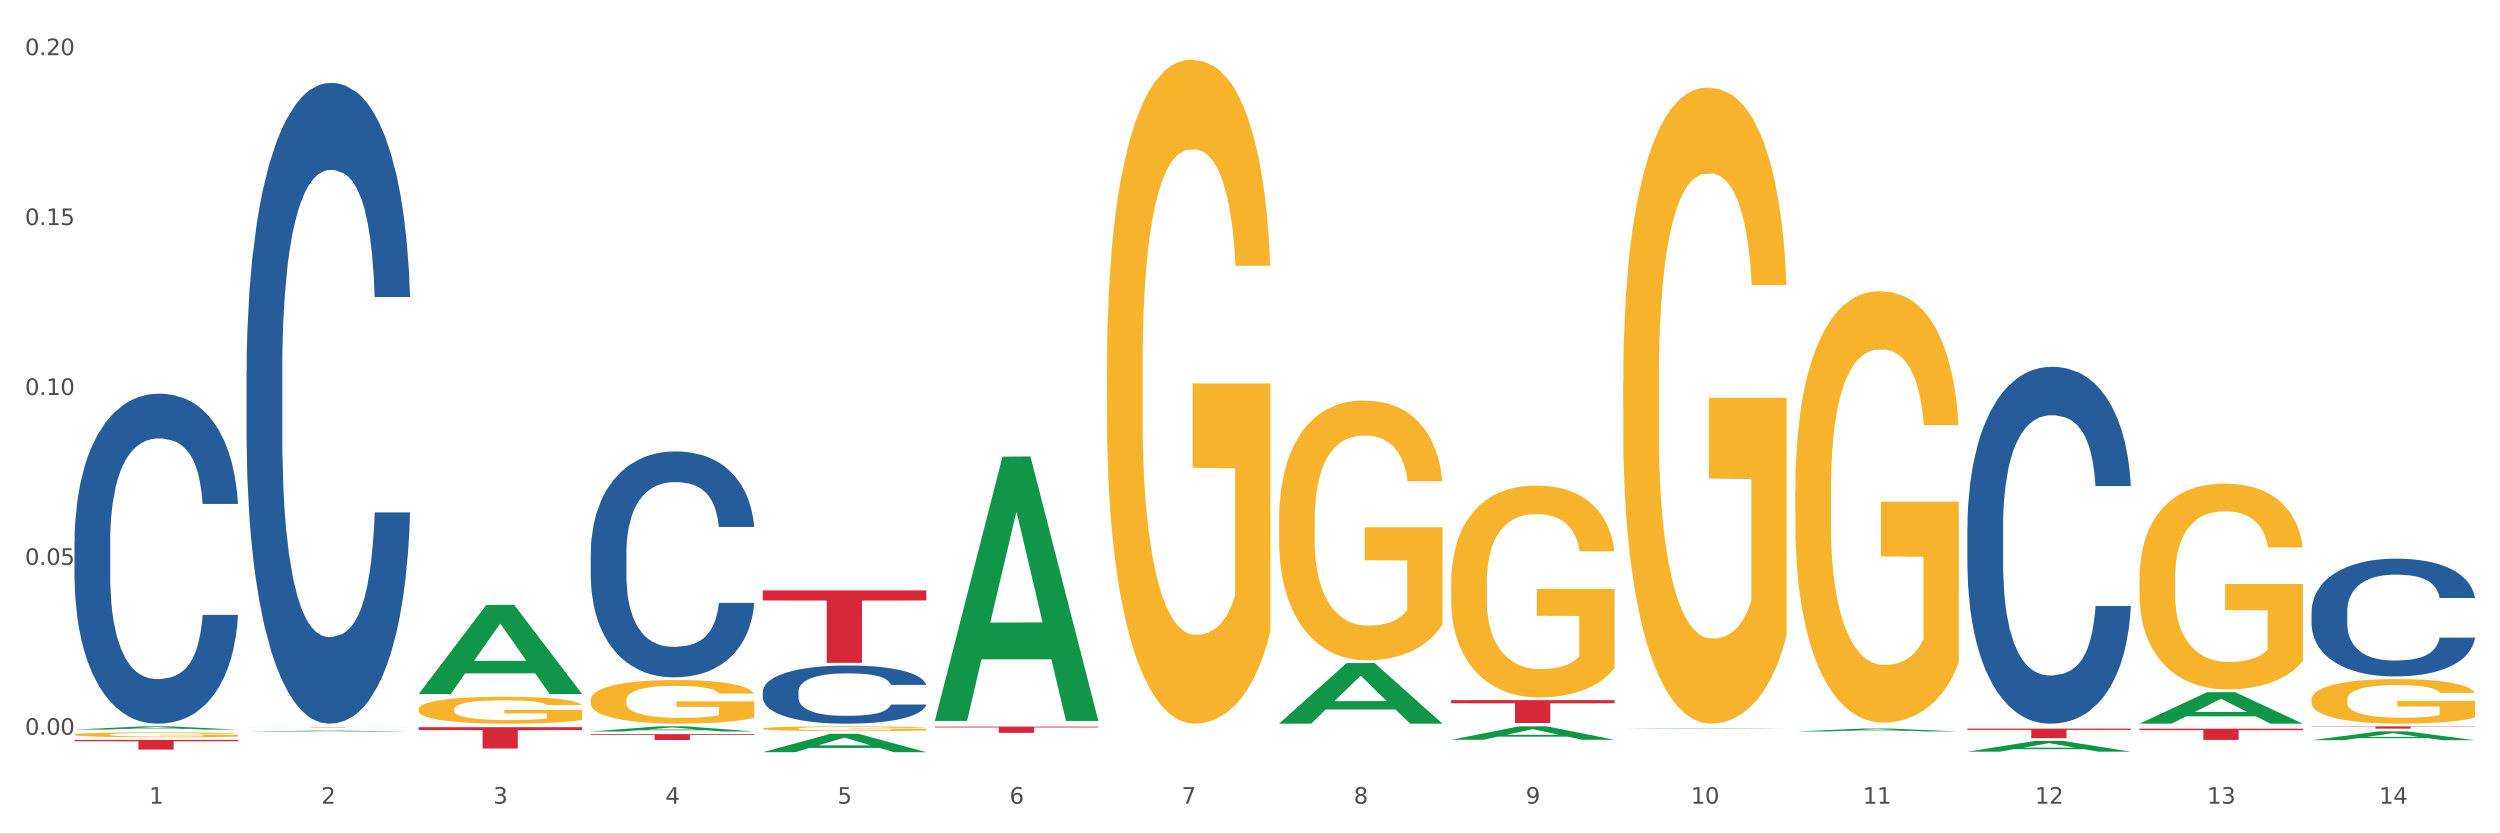 <?xml version="1.0" encoding="utf-8" standalone="no"?>
<!DOCTYPE svg PUBLIC "-//W3C//DTD SVG 1.1//EN"
  "http://www.w3.org/Graphics/SVG/1.1/DTD/svg11.dtd">
<svg xmlns:xlink="http://www.w3.org/1999/xlink" width="1080pt" height="360pt" viewBox="0 0 1080 360" xmlns="http://www.w3.org/2000/svg" version="1.1">
 <rect x="0" y="0" width="1080" height="360" fill="#333333" stroke="none"/>
 <defs>
  <style type="text/css">*{stroke-linejoin: round; stroke-linecap: butt}</style>
 </defs>
 <g id="figure_1">
  <g id="patch_1">
   <path d="M 0 360 
L 1080 360 
L 1080 0 
L 0 0 
z
" style="fill: #ffffff; stroke: #ffffff; stroke-linejoin: miter"/>
  </g>
  <g id="axes_1">
   <g id="matplotlib.axis_1">
    <g id="xtick_1">
     <g id="text_1">
      <!-- 1 -->
      <g style="fill: #4d4d4d" transform="translate(64.432 347.204) scale(0.096 -0.096)">
       <defs>
        <path id="DejaVuSans-31" d="M 794 531 
L 1825 531 
L 1825 4091 
L 703 3866 
L 703 4441 
L 1819 4666 
L 2450 4666 
L 2450 531 
L 3481 531 
L 3481 0 
L 794 0 
L 794 531 
z
" transform="scale(0.016)"/>
       </defs>
       <use xlink:href="#DejaVuSans-31"/>
      </g>
     </g>
    </g>
    <g id="xtick_2">
     <g id="text_2">
      <!-- 2 -->
      <g style="fill: #4d4d4d" transform="translate(138.771 347.204) scale(0.096 -0.096)">
       <defs>
        <path id="DejaVuSans-32" d="M 1228 531 
L 3431 531 
L 3431 0 
L 469 0 
L 469 531 
Q 828 903 1448 1529 
Q 2069 2156 2228 2338 
Q 2531 2678 2651 2914 
Q 2772 3150 2772 3378 
Q 2772 3750 2511 3984 
Q 2250 4219 1831 4219 
Q 1534 4219 1204 4116 
Q 875 4013 500 3803 
L 500 4441 
Q 881 4594 1212 4672 
Q 1544 4750 1819 4750 
Q 2544 4750 2975 4387 
Q 3406 4025 3406 3419 
Q 3406 3131 3298 2873 
Q 3191 2616 2906 2266 
Q 2828 2175 2409 1742 
Q 1991 1309 1228 531 
z
" transform="scale(0.016)"/>
       </defs>
       <use xlink:href="#DejaVuSans-32"/>
      </g>
     </g>
    </g>
    <g id="xtick_3">
     <g id="text_3">
      <!-- 3 -->
      <g style="fill: #4d4d4d" transform="translate(213.109 347.204) scale(0.096 -0.096)">
       <defs>
        <path id="DejaVuSans-33" d="M 2597 2516 
Q 3050 2419 3304 2112 
Q 3559 1806 3559 1356 
Q 3559 666 3084 287 
Q 2609 -91 1734 -91 
Q 1441 -91 1130 -33 
Q 819 25 488 141 
L 488 750 
Q 750 597 1062 519 
Q 1375 441 1716 441 
Q 2309 441 2620 675 
Q 2931 909 2931 1356 
Q 2931 1769 2642 2001 
Q 2353 2234 1838 2234 
L 1294 2234 
L 1294 2753 
L 1863 2753 
Q 2328 2753 2575 2939 
Q 2822 3125 2822 3475 
Q 2822 3834 2567 4026 
Q 2313 4219 1838 4219 
Q 1578 4219 1281 4162 
Q 984 4106 628 3988 
L 628 4550 
Q 988 4650 1302 4700 
Q 1616 4750 1894 4750 
Q 2613 4750 3031 4423 
Q 3450 4097 3450 3541 
Q 3450 3153 3228 2886 
Q 3006 2619 2597 2516 
z
" transform="scale(0.016)"/>
       </defs>
       <use xlink:href="#DejaVuSans-33"/>
      </g>
     </g>
    </g>
    <g id="xtick_4">
     <g id="text_4">
      <!-- 4 -->
      <g style="fill: #4d4d4d" transform="translate(287.448 347.204) scale(0.096 -0.096)">
       <defs>
        <path id="DejaVuSans-34" d="M 2419 4116 
L 825 1625 
L 2419 1625 
L 2419 4116 
z
M 2253 4666 
L 3047 4666 
L 3047 1625 
L 3713 1625 
L 3713 1100 
L 3047 1100 
L 3047 0 
L 2419 0 
L 2419 1100 
L 313 1100 
L 313 1709 
L 2253 4666 
z
" transform="scale(0.016)"/>
       </defs>
       <use xlink:href="#DejaVuSans-34"/>
      </g>
     </g>
    </g>
    <g id="xtick_5">
     <g id="text_5">
      <!-- 5 -->
      <g style="fill: #4d4d4d" transform="translate(361.787 347.204) scale(0.096 -0.096)">
       <defs>
        <path id="DejaVuSans-35" d="M 691 4666 
L 3169 4666 
L 3169 4134 
L 1269 4134 
L 1269 2991 
Q 1406 3038 1543 3061 
Q 1681 3084 1819 3084 
Q 2600 3084 3056 2656 
Q 3513 2228 3513 1497 
Q 3513 744 3044 326 
Q 2575 -91 1722 -91 
Q 1428 -91 1123 -41 
Q 819 9 494 109 
L 494 744 
Q 775 591 1075 516 
Q 1375 441 1709 441 
Q 2250 441 2565 725 
Q 2881 1009 2881 1497 
Q 2881 1984 2565 2268 
Q 2250 2553 1709 2553 
Q 1456 2553 1204 2497 
Q 953 2441 691 2322 
L 691 4666 
z
" transform="scale(0.016)"/>
       </defs>
       <use xlink:href="#DejaVuSans-35"/>
      </g>
     </g>
    </g>
    <g id="xtick_6">
     <g id="text_6">
      <!-- 6 -->
      <g style="fill: #4d4d4d" transform="translate(436.125 347.204) scale(0.096 -0.096)">
       <defs>
        <path id="DejaVuSans-36" d="M 2113 2584 
Q 1688 2584 1439 2293 
Q 1191 2003 1191 1497 
Q 1191 994 1439 701 
Q 1688 409 2113 409 
Q 2538 409 2786 701 
Q 3034 994 3034 1497 
Q 3034 2003 2786 2293 
Q 2538 2584 2113 2584 
z
M 3366 4563 
L 3366 3988 
Q 3128 4100 2886 4159 
Q 2644 4219 2406 4219 
Q 1781 4219 1451 3797 
Q 1122 3375 1075 2522 
Q 1259 2794 1537 2939 
Q 1816 3084 2150 3084 
Q 2853 3084 3261 2657 
Q 3669 2231 3669 1497 
Q 3669 778 3244 343 
Q 2819 -91 2113 -91 
Q 1303 -91 875 529 
Q 447 1150 447 2328 
Q 447 3434 972 4092 
Q 1497 4750 2381 4750 
Q 2619 4750 2861 4703 
Q 3103 4656 3366 4563 
z
" transform="scale(0.016)"/>
       </defs>
       <use xlink:href="#DejaVuSans-36"/>
      </g>
     </g>
    </g>
    <g id="xtick_7">
     <g id="text_7">
      <!-- 7 -->
      <g style="fill: #4d4d4d" transform="translate(510.464 347.204) scale(0.096 -0.096)">
       <defs>
        <path id="DejaVuSans-37" d="M 525 4666 
L 3525 4666 
L 3525 4397 
L 1831 0 
L 1172 0 
L 2766 4134 
L 525 4134 
L 525 4666 
z
" transform="scale(0.016)"/>
       </defs>
       <use xlink:href="#DejaVuSans-37"/>
      </g>
     </g>
    </g>
    <g id="xtick_8">
     <g id="text_8">
      <!-- 8 -->
      <g style="fill: #4d4d4d" transform="translate(584.803 347.204) scale(0.096 -0.096)">
       <defs>
        <path id="DejaVuSans-38" d="M 2034 2216 
Q 1584 2216 1326 1975 
Q 1069 1734 1069 1313 
Q 1069 891 1326 650 
Q 1584 409 2034 409 
Q 2484 409 2743 651 
Q 3003 894 3003 1313 
Q 3003 1734 2745 1975 
Q 2488 2216 2034 2216 
z
M 1403 2484 
Q 997 2584 770 2862 
Q 544 3141 544 3541 
Q 544 4100 942 4425 
Q 1341 4750 2034 4750 
Q 2731 4750 3128 4425 
Q 3525 4100 3525 3541 
Q 3525 3141 3298 2862 
Q 3072 2584 2669 2484 
Q 3125 2378 3379 2068 
Q 3634 1759 3634 1313 
Q 3634 634 3220 271 
Q 2806 -91 2034 -91 
Q 1263 -91 848 271 
Q 434 634 434 1313 
Q 434 1759 690 2068 
Q 947 2378 1403 2484 
z
M 1172 3481 
Q 1172 3119 1398 2916 
Q 1625 2713 2034 2713 
Q 2441 2713 2670 2916 
Q 2900 3119 2900 3481 
Q 2900 3844 2670 4047 
Q 2441 4250 2034 4250 
Q 1625 4250 1398 4047 
Q 1172 3844 1172 3481 
z
" transform="scale(0.016)"/>
       </defs>
       <use xlink:href="#DejaVuSans-38"/>
      </g>
     </g>
    </g>
    <g id="xtick_9">
     <g id="text_9">
      <!-- 9 -->
      <g style="fill: #4d4d4d" transform="translate(659.142 347.204) scale(0.096 -0.096)">
       <defs>
        <path id="DejaVuSans-39" d="M 703 97 
L 703 672 
Q 941 559 1184 500 
Q 1428 441 1663 441 
Q 2288 441 2617 861 
Q 2947 1281 2994 2138 
Q 2813 1869 2534 1725 
Q 2256 1581 1919 1581 
Q 1219 1581 811 2004 
Q 403 2428 403 3163 
Q 403 3881 828 4315 
Q 1253 4750 1959 4750 
Q 2769 4750 3195 4129 
Q 3622 3509 3622 2328 
Q 3622 1225 3098 567 
Q 2575 -91 1691 -91 
Q 1453 -91 1209 -44 
Q 966 3 703 97 
z
M 1959 2075 
Q 2384 2075 2632 2365 
Q 2881 2656 2881 3163 
Q 2881 3666 2632 3958 
Q 2384 4250 1959 4250 
Q 1534 4250 1286 3958 
Q 1038 3666 1038 3163 
Q 1038 2656 1286 2365 
Q 1534 2075 1959 2075 
z
" transform="scale(0.016)"/>
       </defs>
       <use xlink:href="#DejaVuSans-39"/>
      </g>
     </g>
    </g>
    <g id="xtick_10">
     <g id="text_10">
      <!-- 10 -->
      <g style="fill: #4d4d4d" transform="translate(730.426 347.204) scale(0.096 -0.096)">
       <defs>
        <path id="DejaVuSans-30" d="M 2034 4250 
Q 1547 4250 1301 3770 
Q 1056 3291 1056 2328 
Q 1056 1369 1301 889 
Q 1547 409 2034 409 
Q 2525 409 2770 889 
Q 3016 1369 3016 2328 
Q 3016 3291 2770 3770 
Q 2525 4250 2034 4250 
z
M 2034 4750 
Q 2819 4750 3233 4129 
Q 3647 3509 3647 2328 
Q 3647 1150 3233 529 
Q 2819 -91 2034 -91 
Q 1250 -91 836 529 
Q 422 1150 422 2328 
Q 422 3509 836 4129 
Q 1250 4750 2034 4750 
z
" transform="scale(0.016)"/>
       </defs>
       <use xlink:href="#DejaVuSans-31"/>
       <use xlink:href="#DejaVuSans-30" transform="translate(63.623 0)"/>
      </g>
     </g>
    </g>
    <g id="xtick_11">
     <g id="text_11">
      <!-- 11 -->
      <g style="fill: #4d4d4d" transform="translate(804.765 347.204) scale(0.096 -0.096)">
       <use xlink:href="#DejaVuSans-31"/>
       <use xlink:href="#DejaVuSans-31" transform="translate(63.623 0)"/>
      </g>
     </g>
    </g>
    <g id="xtick_12">
     <g id="text_12">
      <!-- 12 -->
      <g style="fill: #4d4d4d" transform="translate(879.104 347.204) scale(0.096 -0.096)">
       <use xlink:href="#DejaVuSans-31"/>
       <use xlink:href="#DejaVuSans-32" transform="translate(63.623 0)"/>
      </g>
     </g>
    </g>
    <g id="xtick_13">
     <g id="text_13">
      <!-- 13 -->
      <g style="fill: #4d4d4d" transform="translate(953.442 347.204) scale(0.096 -0.096)">
       <use xlink:href="#DejaVuSans-31"/>
       <use xlink:href="#DejaVuSans-33" transform="translate(63.623 0)"/>
      </g>
     </g>
    </g>
    <g id="xtick_14">
     <g id="text_14">
      <!-- 14 -->
      <g style="fill: #4d4d4d" transform="translate(1027.781 347.204) scale(0.096 -0.096)">
       <use xlink:href="#DejaVuSans-31"/>
       <use xlink:href="#DejaVuSans-34" transform="translate(63.623 0)"/>
      </g>
     </g>
    </g>
    <g id="xtick_15"/>
    <g id="xtick_16"/>
    <g id="xtick_17"/>
    <g id="xtick_18"/>
    <g id="xtick_19"/>
    <g id="xtick_20"/>
    <g id="xtick_21"/>
    <g id="xtick_22"/>
    <g id="xtick_23"/>
    <g id="xtick_24"/>
    <g id="xtick_25"/>
    <g id="xtick_26"/>
    <g id="xtick_27"/>
   </g>
   <g id="matplotlib.axis_2">
    <g id="ytick_1">
     <g id="text_15">
      <!-- 0.00 -->
      <g style="fill: #4d4d4d" transform="translate(10.8 317.432) scale(0.096 -0.096)">
       <defs>
        <path id="DejaVuSans-2e" d="M 684 794 
L 1344 794 
L 1344 0 
L 684 0 
L 684 794 
z
" transform="scale(0.016)"/>
       </defs>
       <use xlink:href="#DejaVuSans-30"/>
       <use xlink:href="#DejaVuSans-2e" transform="translate(63.623 0)"/>
       <use xlink:href="#DejaVuSans-30" transform="translate(95.41 0)"/>
       <use xlink:href="#DejaVuSans-30" transform="translate(159.033 0)"/>
      </g>
     </g>
    </g>
    <g id="ytick_2">
     <g id="text_16">
      <!-- 0.05 -->
      <g style="fill: #4d4d4d" transform="translate(10.8 244.032) scale(0.096 -0.096)">
       <use xlink:href="#DejaVuSans-30"/>
       <use xlink:href="#DejaVuSans-2e" transform="translate(63.623 0)"/>
       <use xlink:href="#DejaVuSans-30" transform="translate(95.41 0)"/>
       <use xlink:href="#DejaVuSans-35" transform="translate(159.033 0)"/>
      </g>
     </g>
    </g>
    <g id="ytick_3">
     <g id="text_17">
      <!-- 0.10 -->
      <g style="fill: #4d4d4d" transform="translate(10.8 170.632) scale(0.096 -0.096)">
       <use xlink:href="#DejaVuSans-30"/>
       <use xlink:href="#DejaVuSans-2e" transform="translate(63.623 0)"/>
       <use xlink:href="#DejaVuSans-31" transform="translate(95.41 0)"/>
       <use xlink:href="#DejaVuSans-30" transform="translate(159.033 0)"/>
      </g>
     </g>
    </g>
    <g id="ytick_4">
     <g id="text_18">
      <!-- 0.15 -->
      <g style="fill: #4d4d4d" transform="translate(10.8 97.232) scale(0.096 -0.096)">
       <use xlink:href="#DejaVuSans-30"/>
       <use xlink:href="#DejaVuSans-2e" transform="translate(63.623 0)"/>
       <use xlink:href="#DejaVuSans-31" transform="translate(95.41 0)"/>
       <use xlink:href="#DejaVuSans-35" transform="translate(159.033 0)"/>
      </g>
     </g>
    </g>
    <g id="ytick_5">
     <g id="text_19">
      <!-- 0.20 -->
      <g style="fill: #4d4d4d" transform="translate(10.8 23.832) scale(0.096 -0.096)">
       <use xlink:href="#DejaVuSans-30"/>
       <use xlink:href="#DejaVuSans-2e" transform="translate(63.623 0)"/>
       <use xlink:href="#DejaVuSans-32" transform="translate(95.41 0)"/>
       <use xlink:href="#DejaVuSans-30" transform="translate(159.033 0)"/>
      </g>
     </g>
    </g>
    <g id="ytick_6"/>
    <g id="ytick_7"/>
    <g id="ytick_8"/>
    <g id="ytick_9"/>
   </g>
   <g id="PolyCollection_1">
    <path d="M 32.175 315.19 
L 32.248 315.189 
L 61.37 313.786 
L 73.456 313.785 
L 102.797 315.193 
L 88.818 315.193 
L 82.484 314.865 
L 52.415 314.865 
L 52.197 314.87 
L 46.081 315.193 
L 32.175 315.193 
L 32.175 315.19 
L 56.201 314.669 
L 78.698 314.668 
L 67.559 314.085 
L 67.413 314.083 
L 67.267 314.086 
L 56.128 314.668 
L 56.201 314.669 
L 32.175 315.19 
z
" clip-path="url(#p75323e2ab9)" style="fill: #109648"/>
    <path d="M 924.24 314.772 
L 994.861 314.772 
L 994.861 315.45 
L 967.081 315.455 
L 967.081 319.653 
L 951.852 319.653 
L 951.852 315.455 
L 924.24 315.45 
L 924.24 314.776 
L 924.24 314.772 
z
" clip-path="url(#p75323e2ab9)" style="fill: #d62839"/>
    <path d="M 849.901 314.753 
L 920.523 314.753 
L 920.523 315.331 
L 892.742 315.335 
L 892.742 318.91 
L 877.514 318.91 
L 877.514 315.335 
L 849.901 315.331 
L 849.901 314.757 
L 849.901 314.753 
z
" clip-path="url(#p75323e2ab9)" style="fill: #d62839"/>
    <path d="M 626.885 302.449 
L 697.506 302.449 
L 697.506 303.822 
L 669.726 303.832 
L 669.726 312.334 
L 654.497 312.334 
L 654.497 303.832 
L 626.885 303.822 
L 626.885 302.458 
L 626.885 302.449 
z
" clip-path="url(#p75323e2ab9)" style="fill: #d62839"/>
    <path d="M 403.869 313.899 
L 474.49 313.899 
L 474.49 314.272 
L 446.71 314.274 
L 446.71 316.585 
L 431.481 316.585 
L 431.481 314.274 
L 403.869 314.272 
L 403.869 313.901 
L 403.869 313.899 
z
" clip-path="url(#p75323e2ab9)" style="fill: #d62839"/>
    <path d="M 329.53 255.058 
L 400.152 255.058 
L 400.152 259.406 
L 372.371 259.435 
L 372.371 286.349 
L 357.143 286.349 
L 357.143 259.435 
L 329.53 259.406 
L 329.53 255.087 
L 329.53 255.058 
z
" clip-path="url(#p75323e2ab9)" style="fill: #d62839"/>
    <path d="M 255.191 317.142 
L 325.813 317.142 
L 325.813 317.496 
L 298.033 317.499 
L 298.033 319.691 
L 282.804 319.691 
L 282.804 317.499 
L 255.191 317.496 
L 255.191 317.144 
L 255.191 317.142 
z
" clip-path="url(#p75323e2ab9)" style="fill: #d62839"/>
    <path d="M 180.852 314.144 
L 251.474 314.144 
L 251.474 315.426 
L 223.694 315.434 
L 223.694 323.371 
L 208.465 323.371 
L 208.465 315.434 
L 180.852 315.426 
L 180.852 314.152 
L 180.852 314.144 
z
" clip-path="url(#p75323e2ab9)" style="fill: #d62839"/>
    <path d="M 106.514 314.355 
L 177.135 314.355 
L 177.135 314.371 
L 149.355 314.371 
L 149.355 314.472 
L 134.126 314.472 
L 134.126 314.371 
L 106.514 314.371 
L 106.514 314.355 
L 106.514 314.355 
z
" clip-path="url(#p75323e2ab9)" style="fill: #d62839"/>
    <path d="M 32.175 319.658 
L 102.797 319.658 
L 102.797 320.239 
L 75.017 320.243 
L 75.017 323.837 
L 59.788 323.837 
L 59.788 320.243 
L 32.175 320.239 
L 32.175 319.662 
L 32.175 319.658 
z
" clip-path="url(#p75323e2ab9)" style="fill: #d62839"/>
    <path d="M 32.175 234.117 
L 32.258 233.987 
L 32.258 230.341 
L 32.509 225.393 
L 33.427 216.278 
L 34.596 209.377 
L 36.599 201.304 
L 37.684 197.919 
L 39.104 194.143 
L 42.025 188.023 
L 45.364 182.815 
L 47.702 179.95 
L 49.455 178.127 
L 53.378 174.872 
L 55.632 173.44 
L 57.969 172.268 
L 59.973 171.486 
L 63.312 170.575 
L 65.983 170.184 
L 69.072 170.054 
L 71.66 170.184 
L 75.082 170.705 
L 80.091 172.268 
L 82.011 173.179 
L 84.599 174.742 
L 87.27 176.825 
L 89.44 178.908 
L 91.945 181.903 
L 94.533 185.809 
L 97.037 190.757 
L 98.79 195.315 
L 100.209 200.132 
L 101.461 205.992 
L 102.379 212.372 
L 102.797 217.711 
L 87.52 217.711 
L 87.103 212.893 
L 86.268 207.685 
L 85.434 204.169 
L 84.515 201.304 
L 83.096 198.049 
L 81.844 195.966 
L 79.757 193.492 
L 77.837 191.929 
L 76.251 191.018 
L 74.331 190.237 
L 70.241 189.455 
L 67.319 189.455 
L 65.482 189.716 
L 63.229 190.367 
L 61.309 191.278 
L 59.055 192.841 
L 57.302 194.533 
L 55.549 196.747 
L 54.547 198.31 
L 53.044 201.174 
L 52.043 203.518 
L 50.707 207.554 
L 49.956 210.419 
L 48.62 217.841 
L 48.036 223.31 
L 47.785 227.086 
L 47.618 231.252 
L 47.618 251.565 
L 48.119 260.68 
L 48.537 264.586 
L 49.204 269.013 
L 50.457 274.742 
L 52.293 280.341 
L 54.213 284.378 
L 55.799 286.852 
L 57.302 288.675 
L 58.804 290.107 
L 60.641 291.409 
L 62.143 292.19 
L 64.397 292.971 
L 67.069 293.362 
L 69.155 293.362 
L 73.413 292.711 
L 75.333 292.06 
L 77.169 291.148 
L 79.173 289.716 
L 80.759 288.154 
L 81.677 286.982 
L 83.18 284.508 
L 84.348 281.904 
L 85.35 278.909 
L 86.018 276.305 
L 86.769 272.398 
L 87.353 267.971 
L 87.52 265.628 
L 102.797 265.628 
L 102.463 270.315 
L 101.879 274.872 
L 100.71 280.992 
L 99.792 284.508 
L 98.372 288.805 
L 96.87 292.451 
L 94.783 296.487 
L 92.863 299.482 
L 90.86 302.086 
L 88.689 304.43 
L 84.766 307.685 
L 83.347 308.596 
L 80.341 310.159 
L 78.004 311.07 
L 74.581 311.982 
L 71.075 312.503 
L 67.402 312.633 
L 64.147 312.373 
L 60.557 311.591 
L 58.303 310.81 
L 55.799 309.638 
L 52.877 307.815 
L 50.123 305.602 
L 47.535 302.998 
L 45.114 300.003 
L 42.86 296.617 
L 39.938 291.018 
L 37.768 285.55 
L 36.182 280.471 
L 35.097 276.174 
L 34.011 270.706 
L 33.427 266.93 
L 32.509 257.815 
L 32.175 249.351 
L 32.175 234.117 
z
" clip-path="url(#p75323e2ab9)" style="fill: #255c99"/>
    <path d="M 106.514 160.177 
L 106.597 159.924 
L 106.597 152.845 
L 106.848 143.238 
L 107.766 125.54 
L 108.935 112.14 
L 110.938 96.464 
L 112.023 89.891 
L 113.442 82.559 
L 116.364 70.676 
L 119.703 60.563 
L 122.04 55.001 
L 123.794 51.461 
L 127.717 45.14 
L 129.971 42.359 
L 132.308 40.084 
L 134.312 38.567 
L 137.651 36.797 
L 140.322 36.038 
L 143.411 35.786 
L 145.998 36.038 
L 149.421 37.05 
L 154.43 40.084 
L 156.35 41.853 
L 158.937 44.887 
L 161.609 48.933 
L 163.779 52.978 
L 166.283 58.793 
L 168.871 66.378 
L 171.376 75.985 
L 173.129 84.834 
L 174.548 94.189 
L 175.8 105.566 
L 176.718 117.955 
L 177.135 128.321 
L 161.859 128.321 
L 161.442 118.966 
L 160.607 108.853 
L 159.772 102.027 
L 158.854 96.464 
L 157.435 90.144 
L 156.183 86.098 
L 154.096 81.295 
L 152.176 78.261 
L 150.59 76.491 
L 148.67 74.974 
L 144.579 73.457 
L 141.658 73.457 
L 139.821 73.963 
L 137.567 75.227 
L 135.647 76.997 
L 133.393 80.031 
L 131.64 83.317 
L 129.887 87.615 
L 128.886 90.649 
L 127.383 96.212 
L 126.381 100.763 
L 125.046 108.6 
L 124.294 114.162 
L 122.959 128.574 
L 122.374 139.192 
L 122.124 146.525 
L 121.957 154.615 
L 121.957 194.056 
L 122.458 211.754 
L 122.875 219.339 
L 123.543 227.935 
L 124.795 239.06 
L 126.632 249.931 
L 128.552 257.769 
L 130.138 262.573 
L 131.64 266.112 
L 133.143 268.894 
L 134.979 271.422 
L 136.482 272.939 
L 138.736 274.456 
L 141.407 275.214 
L 143.494 275.214 
L 147.751 273.95 
L 149.671 272.686 
L 151.508 270.916 
L 153.511 268.135 
L 155.097 265.101 
L 156.016 262.826 
L 157.518 258.022 
L 158.687 252.965 
L 159.689 247.15 
L 160.357 242.094 
L 161.108 234.509 
L 161.692 225.913 
L 161.859 221.362 
L 177.135 221.362 
L 176.802 230.464 
L 176.217 239.313 
L 175.049 251.196 
L 174.13 258.022 
L 172.711 266.365 
L 171.209 273.445 
L 169.122 281.282 
L 167.202 287.097 
L 165.198 292.154 
L 163.028 296.705 
L 159.104 303.025 
L 157.685 304.795 
L 154.68 307.829 
L 152.343 309.599 
L 148.92 311.369 
L 145.414 312.38 
L 141.741 312.633 
L 138.486 312.127 
L 134.896 310.61 
L 132.642 309.093 
L 130.138 306.818 
L 127.216 303.278 
L 124.461 298.98 
L 121.874 293.924 
L 119.453 288.109 
L 117.199 281.535 
L 114.277 270.663 
L 112.107 260.045 
L 110.521 250.184 
L 109.435 241.841 
L 108.35 231.222 
L 107.766 223.89 
L 106.848 206.192 
L 106.514 189.758 
L 106.514 160.177 
z
" clip-path="url(#p75323e2ab9)" style="fill: #255c99"/>
    <path d="M 255.191 238.869 
L 255.275 238.78 
L 255.275 236.284 
L 255.525 232.897 
L 256.443 226.658 
L 257.612 221.933 
L 259.615 216.407 
L 260.701 214.089 
L 262.12 211.505 
L 265.041 207.315 
L 268.381 203.75 
L 270.718 201.789 
L 272.471 200.541 
L 276.394 198.312 
L 278.648 197.332 
L 280.986 196.53 
L 282.989 195.995 
L 286.328 195.371 
L 288.999 195.104 
L 292.088 195.014 
L 294.676 195.104 
L 298.098 195.46 
L 303.107 196.53 
L 305.027 197.154 
L 307.615 198.223 
L 310.286 199.649 
L 312.457 201.076 
L 314.961 203.126 
L 317.549 205.8 
L 320.053 209.187 
L 321.806 212.307 
L 323.225 215.605 
L 324.477 219.616 
L 325.396 223.984 
L 325.813 227.638 
L 310.537 227.638 
L 310.119 224.34 
L 309.284 220.775 
L 308.45 218.368 
L 307.531 216.407 
L 306.112 214.179 
L 304.86 212.752 
L 302.773 211.059 
L 300.853 209.989 
L 299.267 209.365 
L 297.347 208.83 
L 293.257 208.296 
L 290.335 208.296 
L 288.499 208.474 
L 286.245 208.92 
L 284.325 209.544 
L 282.071 210.613 
L 280.318 211.772 
L 278.565 213.287 
L 277.563 214.357 
L 276.06 216.318 
L 275.059 217.922 
L 273.723 220.686 
L 272.972 222.647 
L 271.636 227.727 
L 271.052 231.471 
L 270.801 234.056 
L 270.634 236.908 
L 270.634 250.813 
L 271.135 257.053 
L 271.553 259.727 
L 272.22 262.758 
L 273.473 266.68 
L 275.309 270.512 
L 277.229 273.276 
L 278.815 274.969 
L 280.318 276.217 
L 281.82 277.198 
L 283.657 278.089 
L 285.159 278.624 
L 287.413 279.159 
L 290.085 279.426 
L 292.172 279.426 
L 296.429 278.98 
L 298.349 278.535 
L 300.185 277.911 
L 302.189 276.93 
L 303.775 275.861 
L 304.693 275.058 
L 306.196 273.365 
L 307.364 271.582 
L 308.366 269.532 
L 309.034 267.749 
L 309.785 265.075 
L 310.37 262.045 
L 310.537 260.44 
L 325.813 260.44 
L 325.479 263.649 
L 324.895 266.769 
L 323.726 270.958 
L 322.808 273.365 
L 321.389 276.306 
L 319.886 278.802 
L 317.799 281.565 
L 315.879 283.615 
L 313.876 285.398 
L 311.705 287.003 
L 307.782 289.231 
L 306.363 289.855 
L 303.358 290.925 
L 301.02 291.548 
L 297.598 292.172 
L 294.092 292.529 
L 290.419 292.618 
L 287.163 292.44 
L 283.573 291.905 
L 281.32 291.37 
L 278.815 290.568 
L 275.893 289.32 
L 273.139 287.805 
L 270.551 286.022 
L 268.13 283.972 
L 265.876 281.654 
L 262.955 277.822 
L 260.784 274.078 
L 259.198 270.602 
L 258.113 267.66 
L 257.028 263.916 
L 256.443 261.331 
L 255.525 255.092 
L 255.191 249.298 
L 255.191 238.869 
z
" clip-path="url(#p75323e2ab9)" style="fill: #255c99"/>
    <path d="M 329.53 298.793 
L 329.613 298.77 
L 329.613 298.127 
L 329.864 297.255 
L 330.782 295.649 
L 331.951 294.432 
L 333.954 293.009 
L 335.039 292.412 
L 336.458 291.747 
L 339.38 290.668 
L 342.719 289.75 
L 345.057 289.245 
L 346.81 288.924 
L 350.733 288.35 
L 352.987 288.097 
L 355.324 287.891 
L 357.328 287.753 
L 360.667 287.592 
L 363.338 287.524 
L 366.427 287.501 
L 369.015 287.524 
L 372.437 287.615 
L 377.446 287.891 
L 379.366 288.052 
L 381.954 288.327 
L 384.625 288.694 
L 386.795 289.061 
L 389.3 289.589 
L 391.887 290.278 
L 394.392 291.15 
L 396.145 291.953 
L 397.564 292.803 
L 398.816 293.835 
L 399.734 294.96 
L 400.152 295.901 
L 384.875 295.901 
L 384.458 295.052 
L 383.623 294.134 
L 382.788 293.514 
L 381.87 293.009 
L 380.451 292.435 
L 379.199 292.068 
L 377.112 291.632 
L 375.192 291.357 
L 373.606 291.196 
L 371.686 291.058 
L 367.595 290.92 
L 364.674 290.92 
L 362.837 290.966 
L 360.583 291.081 
L 358.663 291.242 
L 356.41 291.517 
L 354.656 291.816 
L 352.903 292.206 
L 351.902 292.481 
L 350.399 292.986 
L 349.397 293.399 
L 348.062 294.111 
L 347.31 294.616 
L 345.975 295.924 
L 345.391 296.888 
L 345.14 297.554 
L 344.973 298.288 
L 344.973 301.869 
L 345.474 303.475 
L 345.891 304.164 
L 346.559 304.944 
L 347.811 305.954 
L 349.648 306.941 
L 351.568 307.652 
L 353.154 308.089 
L 354.656 308.41 
L 356.159 308.662 
L 357.996 308.892 
L 359.498 309.03 
L 361.752 309.167 
L 364.423 309.236 
L 366.51 309.236 
L 370.768 309.121 
L 372.688 309.007 
L 374.524 308.846 
L 376.528 308.593 
L 378.114 308.318 
L 379.032 308.111 
L 380.534 307.675 
L 381.703 307.216 
L 382.705 306.688 
L 383.373 306.229 
L 384.124 305.541 
L 384.708 304.76 
L 384.875 304.347 
L 400.152 304.347 
L 399.818 305.174 
L 399.233 305.977 
L 398.065 307.056 
L 397.146 307.675 
L 395.727 308.433 
L 394.225 309.075 
L 392.138 309.787 
L 390.218 310.315 
L 388.214 310.774 
L 386.044 311.187 
L 382.121 311.761 
L 380.701 311.921 
L 377.696 312.197 
L 375.359 312.358 
L 371.936 312.518 
L 368.43 312.61 
L 364.757 312.633 
L 361.502 312.587 
L 357.912 312.449 
L 355.658 312.312 
L 353.154 312.105 
L 350.232 311.784 
L 347.477 311.394 
L 344.89 310.935 
L 342.469 310.407 
L 340.215 309.81 
L 337.293 308.823 
L 335.123 307.859 
L 333.537 306.964 
L 332.452 306.206 
L 331.366 305.242 
L 330.782 304.577 
L 329.864 302.97 
L 329.53 301.478 
L 329.53 298.793 
z
" clip-path="url(#p75323e2ab9)" style="fill: #255c99"/>
    <path d="M 849.901 227.726 
L 849.984 227.585 
L 849.984 223.642 
L 850.235 218.292 
L 851.153 208.435 
L 852.322 200.972 
L 854.325 192.242 
L 855.41 188.581 
L 856.829 184.498 
L 859.751 177.88 
L 863.09 172.247 
L 865.428 169.15 
L 867.181 167.178 
L 871.104 163.658 
L 873.358 162.109 
L 875.695 160.842 
L 877.699 159.997 
L 881.038 159.012 
L 883.709 158.589 
L 886.798 158.448 
L 889.386 158.589 
L 892.808 159.152 
L 897.817 160.842 
L 899.737 161.828 
L 902.325 163.517 
L 904.996 165.77 
L 907.166 168.023 
L 909.671 171.262 
L 912.258 175.486 
L 914.763 180.837 
L 916.516 185.765 
L 917.935 190.975 
L 919.187 197.311 
L 920.105 204.211 
L 920.523 209.984 
L 905.246 209.984 
L 904.829 204.774 
L 903.994 199.142 
L 903.159 195.34 
L 902.241 192.242 
L 900.822 188.722 
L 899.57 186.469 
L 897.483 183.794 
L 895.563 182.104 
L 893.977 181.118 
L 892.057 180.274 
L 887.966 179.429 
L 885.045 179.429 
L 883.208 179.71 
L 880.954 180.414 
L 879.034 181.4 
L 876.78 183.09 
L 875.027 184.92 
L 873.274 187.314 
L 872.273 189.004 
L 870.77 192.101 
L 869.768 194.636 
L 868.433 199.001 
L 867.681 202.099 
L 866.346 210.125 
L 865.761 216.039 
L 865.511 220.122 
L 865.344 224.628 
L 865.344 246.594 
L 865.845 256.451 
L 866.262 260.675 
L 866.93 265.462 
L 868.182 271.658 
L 870.019 277.713 
L 871.939 282.078 
L 873.525 284.753 
L 875.027 286.724 
L 876.53 288.273 
L 878.367 289.681 
L 879.869 290.526 
L 882.123 291.371 
L 884.794 291.793 
L 886.881 291.793 
L 891.139 291.089 
L 893.059 290.385 
L 894.895 289.4 
L 896.899 287.851 
L 898.485 286.161 
L 899.403 284.894 
L 900.905 282.218 
L 902.074 279.402 
L 903.076 276.164 
L 903.744 273.348 
L 904.495 269.123 
L 905.079 264.336 
L 905.246 261.801 
L 920.523 261.801 
L 920.189 266.87 
L 919.604 271.799 
L 918.436 278.417 
L 917.517 282.218 
L 916.098 286.865 
L 914.596 290.808 
L 912.509 295.173 
L 910.589 298.411 
L 908.585 301.228 
L 906.415 303.762 
L 902.491 307.282 
L 901.072 308.268 
L 898.067 309.958 
L 895.73 310.943 
L 892.307 311.929 
L 888.801 312.492 
L 885.128 312.633 
L 881.873 312.351 
L 878.283 311.507 
L 876.029 310.662 
L 873.525 309.394 
L 870.603 307.423 
L 867.848 305.029 
L 865.261 302.213 
L 862.84 298.975 
L 860.586 295.314 
L 857.664 289.259 
L 855.494 283.345 
L 853.908 277.853 
L 852.823 273.207 
L 851.737 267.293 
L 851.153 263.209 
L 850.235 253.353 
L 849.901 244.2 
L 849.901 227.726 
z
" clip-path="url(#p75323e2ab9)" style="fill: #255c99"/>
    <path d="M 998.578 264.202 
L 998.662 264.155 
L 998.662 262.854 
L 998.912 261.089 
L 999.83 257.836 
L 1000.999 255.374 
L 1003.003 252.493 
L 1004.088 251.285 
L 1005.507 249.938 
L 1008.429 247.754 
L 1011.768 245.896 
L 1014.105 244.874 
L 1015.858 244.223 
L 1019.781 243.062 
L 1022.035 242.551 
L 1024.373 242.132 
L 1026.376 241.854 
L 1029.715 241.528 
L 1032.387 241.389 
L 1035.475 241.343 
L 1038.063 241.389 
L 1041.486 241.575 
L 1046.494 242.132 
L 1048.414 242.458 
L 1051.002 243.015 
L 1053.673 243.759 
L 1055.844 244.502 
L 1058.348 245.571 
L 1060.936 246.964 
L 1063.44 248.73 
L 1065.193 250.356 
L 1066.612 252.075 
L 1067.864 254.166 
L 1068.783 256.443 
L 1069.2 258.348 
L 1053.924 258.348 
L 1053.506 256.628 
L 1052.671 254.77 
L 1051.837 253.516 
L 1050.918 252.493 
L 1049.499 251.332 
L 1048.247 250.588 
L 1046.16 249.706 
L 1044.24 249.148 
L 1042.654 248.823 
L 1040.734 248.544 
L 1036.644 248.265 
L 1033.722 248.265 
L 1031.886 248.358 
L 1029.632 248.591 
L 1027.712 248.916 
L 1025.458 249.473 
L 1023.705 250.077 
L 1021.952 250.867 
L 1020.95 251.425 
L 1019.448 252.447 
L 1018.446 253.283 
L 1017.11 254.724 
L 1016.359 255.746 
L 1015.023 258.394 
L 1014.439 260.345 
L 1014.188 261.693 
L 1014.022 263.18 
L 1014.022 270.428 
L 1014.522 273.68 
L 1014.94 275.074 
L 1015.608 276.653 
L 1016.86 278.698 
L 1018.696 280.696 
L 1020.616 282.136 
L 1022.202 283.019 
L 1023.705 283.669 
L 1025.207 284.18 
L 1027.044 284.645 
L 1028.547 284.924 
L 1030.8 285.202 
L 1033.472 285.342 
L 1035.559 285.342 
L 1039.816 285.109 
L 1041.736 284.877 
L 1043.572 284.552 
L 1045.576 284.041 
L 1047.162 283.483 
L 1048.08 283.065 
L 1049.583 282.182 
L 1050.752 281.253 
L 1051.753 280.185 
L 1052.421 279.255 
L 1053.172 277.861 
L 1053.757 276.282 
L 1053.924 275.445 
L 1069.2 275.445 
L 1068.866 277.118 
L 1068.282 278.744 
L 1067.113 280.928 
L 1066.195 282.182 
L 1064.776 283.716 
L 1063.273 285.017 
L 1061.186 286.457 
L 1059.266 287.526 
L 1057.263 288.455 
L 1055.092 289.291 
L 1051.169 290.453 
L 1049.75 290.778 
L 1046.745 291.335 
L 1044.407 291.661 
L 1040.985 291.986 
L 1037.479 292.172 
L 1033.806 292.218 
L 1030.55 292.125 
L 1026.96 291.846 
L 1024.707 291.568 
L 1022.202 291.15 
L 1019.281 290.499 
L 1016.526 289.709 
L 1013.938 288.78 
L 1011.517 287.711 
L 1009.263 286.503 
L 1006.342 284.505 
L 1004.171 282.554 
L 1002.585 280.742 
L 1001.5 279.209 
L 1000.415 277.257 
L 999.83 275.91 
L 998.912 272.658 
L 998.578 269.638 
L 998.578 264.202 
z
" clip-path="url(#p75323e2ab9)" style="fill: #255c99"/>
    <path d="M 998.578 302.272 
L 998.662 302.254 
L 998.662 301.621 
L 998.828 301.075 
L 999.662 299.756 
L 1000.913 298.665 
L 1001.83 298.085 
L 1002.747 297.61 
L 1003.831 297.135 
L 1005.165 296.642 
L 1007.583 295.921 
L 1009.084 295.552 
L 1010.918 295.165 
L 1014.253 294.602 
L 1016.671 294.285 
L 1019.173 294.021 
L 1023.258 293.704 
L 1025.926 293.564 
L 1028.761 293.458 
L 1032.18 293.388 
L 1034.765 293.37 
L 1040.434 293.423 
L 1045.27 293.581 
L 1047.605 293.704 
L 1050.607 293.916 
L 1052.191 294.056 
L 1054.775 294.338 
L 1057.444 294.707 
L 1059.278 295.024 
L 1062.029 295.622 
L 1064.114 296.22 
L 1066.032 296.959 
L 1067.032 297.469 
L 1067.783 297.944 
L 1068.45 298.489 
L 1069.117 299.351 
L 1054.108 299.351 
L 1053.525 298.736 
L 1052.608 298.155 
L 1051.274 297.592 
L 1050.106 297.24 
L 1048.105 296.801 
L 1046.271 296.519 
L 1044.353 296.308 
L 1042.019 296.132 
L 1040.184 296.044 
L 1037.599 295.974 
L 1032.513 295.991 
L 1029.095 296.132 
L 1026.76 296.308 
L 1025.259 296.466 
L 1023.925 296.642 
L 1022.425 296.889 
L 1020.674 297.258 
L 1019.423 297.592 
L 1018.172 298.014 
L 1017.172 298.437 
L 1016.255 298.929 
L 1015.504 299.457 
L 1014.92 300.002 
L 1014.42 300.671 
L 1014.003 301.779 
L 1014.003 304.189 
L 1014.17 304.734 
L 1014.587 305.456 
L 1015.087 306.001 
L 1015.921 306.652 
L 1016.671 307.092 
L 1018.089 307.725 
L 1019.673 308.253 
L 1020.924 308.587 
L 1022.174 308.868 
L 1024.342 309.255 
L 1026.76 309.572 
L 1028.845 309.766 
L 1031.68 309.941 
L 1033.597 310.012 
L 1035.265 310.047 
L 1039.35 310.047 
L 1042.269 309.994 
L 1045.52 309.871 
L 1048.022 309.713 
L 1050.106 309.519 
L 1052.441 309.203 
L 1053.942 308.904 
L 1053.942 305.227 
L 1035.598 305.209 
L 1035.598 302.764 
L 1069.2 302.764 
L 1069.2 309.941 
L 1067.783 310.311 
L 1066.198 310.645 
L 1064.531 310.944 
L 1062.029 311.314 
L 1059.028 311.665 
L 1056.36 311.912 
L 1053.525 312.123 
L 1050.19 312.316 
L 1045.854 312.492 
L 1043.186 312.563 
L 1039.851 312.615 
L 1035.932 312.633 
L 1032.513 312.598 
L 1029.178 312.51 
L 1025.676 312.352 
L 1022.258 312.123 
L 1019.673 311.894 
L 1017.088 311.613 
L 1014.337 311.243 
L 1012.169 310.891 
L 1010.501 310.575 
L 1008.667 310.17 
L 1006.666 309.642 
L 1005.165 309.167 
L 1003.831 308.675 
L 1002.414 308.042 
L 1001.413 307.496 
L 1000.413 306.81 
L 999.829 306.3 
L 999.162 305.508 
L 998.662 304.4 
L 998.578 302.272 
z
" clip-path="url(#p75323e2ab9)" style="fill: #f7b32b"/>
    <path d="M 924.24 250.014 
L 924.323 249.933 
L 924.323 247.009 
L 924.49 244.491 
L 925.323 238.399 
L 926.574 233.363 
L 927.491 230.683 
L 928.408 228.49 
L 929.492 226.297 
L 930.826 224.022 
L 933.244 220.692 
L 934.745 218.986 
L 936.58 217.2 
L 939.915 214.6 
L 942.333 213.138 
L 944.834 211.92 
L 948.92 210.458 
L 951.588 209.808 
L 954.423 209.321 
L 957.841 208.996 
L 960.426 208.915 
L 966.096 209.158 
L 970.932 209.889 
L 973.266 210.458 
L 976.268 211.433 
L 977.852 212.082 
L 980.437 213.382 
L 983.105 215.088 
L 984.939 216.55 
L 987.691 219.311 
L 989.775 222.073 
L 991.693 225.484 
L 992.693 227.84 
L 993.444 230.033 
L 994.111 232.551 
L 994.778 236.531 
L 979.77 236.531 
L 979.186 233.688 
L 978.269 231.008 
L 976.935 228.409 
L 975.768 226.784 
L 973.766 224.753 
L 971.932 223.454 
L 970.014 222.479 
L 967.68 221.667 
L 965.845 221.261 
L 963.261 220.936 
L 958.175 221.017 
L 954.756 221.667 
L 952.422 222.479 
L 950.921 223.21 
L 949.587 224.022 
L 948.086 225.16 
L 946.335 226.865 
L 945.084 228.409 
L 943.834 230.358 
L 942.833 232.307 
L 941.916 234.582 
L 941.165 237.018 
L 940.582 239.536 
L 940.081 242.623 
L 939.665 247.74 
L 939.665 258.868 
L 939.831 261.386 
L 940.248 264.716 
L 940.749 267.234 
L 941.582 270.239 
L 942.333 272.27 
L 943.75 275.194 
L 945.334 277.631 
L 946.585 279.174 
L 947.836 280.474 
L 950.004 282.261 
L 952.422 283.723 
L 954.506 284.616 
L 957.341 285.428 
L 959.259 285.753 
L 960.926 285.916 
L 965.012 285.916 
L 967.93 285.672 
L 971.182 285.103 
L 973.683 284.372 
L 975.768 283.479 
L 978.102 282.017 
L 979.603 280.636 
L 979.603 263.66 
L 961.26 263.579 
L 961.26 252.289 
L 994.861 252.289 
L 994.861 285.428 
L 993.444 287.134 
L 991.86 288.677 
L 990.192 290.058 
L 987.691 291.764 
L 984.689 293.388 
L 982.021 294.526 
L 979.186 295.5 
L 975.851 296.394 
L 971.515 297.206 
L 968.847 297.531 
L 965.512 297.775 
L 961.593 297.856 
L 958.175 297.693 
L 954.84 297.287 
L 951.338 296.556 
L 947.919 295.5 
L 945.334 294.444 
L 942.75 293.145 
L 939.998 291.439 
L 937.83 289.814 
L 936.163 288.352 
L 934.328 286.484 
L 932.327 284.048 
L 930.826 281.854 
L 929.492 279.58 
L 928.075 276.656 
L 927.074 274.138 
L 926.074 270.97 
L 925.49 268.615 
L 924.823 264.96 
L 924.323 259.843 
L 924.24 250.014 
z
" clip-path="url(#p75323e2ab9)" style="fill: #f7b32b"/>
    <path d="M 775.562 211.933 
L 775.645 211.763 
L 775.645 205.635 
L 775.812 200.359 
L 776.646 187.593 
L 777.897 177.04 
L 778.814 171.423 
L 779.731 166.827 
L 780.815 162.231 
L 782.149 157.465 
L 784.567 150.487 
L 786.068 146.912 
L 787.902 143.168 
L 791.237 137.721 
L 793.655 134.657 
L 796.157 132.104 
L 800.242 129.04 
L 802.91 127.678 
L 805.745 126.657 
L 809.164 125.976 
L 811.748 125.806 
L 817.418 126.317 
L 822.254 127.849 
L 824.589 129.04 
L 827.59 131.083 
L 829.175 132.444 
L 831.759 135.168 
L 834.427 138.742 
L 836.262 141.806 
L 839.013 147.593 
L 841.098 153.38 
L 843.015 160.529 
L 844.016 165.465 
L 844.766 170.061 
L 845.433 175.338 
L 846.1 183.678 
L 831.092 183.678 
L 830.509 177.721 
L 829.592 172.104 
L 828.257 166.657 
L 827.09 163.253 
L 825.089 158.997 
L 823.255 156.274 
L 821.337 154.231 
L 819.002 152.529 
L 817.168 151.678 
L 814.583 150.997 
L 809.497 151.168 
L 806.079 152.529 
L 803.744 154.231 
L 802.243 155.763 
L 800.909 157.465 
L 799.408 159.848 
L 797.657 163.423 
L 796.407 166.657 
L 795.156 170.742 
L 794.156 174.827 
L 793.238 179.593 
L 792.488 184.699 
L 791.904 189.976 
L 791.404 196.444 
L 790.987 207.167 
L 790.987 230.486 
L 791.154 235.763 
L 791.571 242.741 
L 792.071 248.018 
L 792.905 254.316 
L 793.655 258.571 
L 795.073 264.698 
L 796.657 269.805 
L 797.908 273.039 
L 799.158 275.762 
L 801.326 279.507 
L 803.744 282.571 
L 805.829 284.443 
L 808.663 286.145 
L 810.581 286.826 
L 812.249 287.166 
L 816.334 287.166 
L 819.253 286.656 
L 822.504 285.464 
L 825.006 283.932 
L 827.09 282.06 
L 829.425 278.996 
L 830.926 276.103 
L 830.926 240.529 
L 812.582 240.358 
L 812.582 216.699 
L 846.184 216.699 
L 846.184 286.145 
L 844.766 289.72 
L 843.182 292.954 
L 841.515 295.847 
L 839.013 299.422 
L 836.012 302.826 
L 833.344 305.209 
L 830.509 307.251 
L 827.174 309.124 
L 822.838 310.826 
L 820.17 311.507 
L 816.835 312.017 
L 812.916 312.187 
L 809.497 311.847 
L 806.162 310.996 
L 802.66 309.464 
L 799.242 307.251 
L 796.657 305.039 
L 794.072 302.315 
L 791.321 298.741 
L 789.153 295.337 
L 787.485 292.273 
L 785.651 288.358 
L 783.65 283.252 
L 782.149 278.656 
L 780.815 273.89 
L 779.398 267.762 
L 778.397 262.486 
L 777.396 255.848 
L 776.813 250.911 
L 776.146 243.252 
L 775.645 232.529 
L 775.562 211.933 
z
" clip-path="url(#p75323e2ab9)" style="fill: #f7b32b"/>
    <path d="M 701.223 164.81 
L 701.307 164.559 
L 701.307 155.524 
L 701.474 147.744 
L 702.307 128.921 
L 703.558 113.361 
L 704.475 105.079 
L 705.392 98.303 
L 706.476 91.527 
L 707.81 84.499 
L 710.228 74.21 
L 711.729 68.939 
L 713.563 63.418 
L 716.899 55.387 
L 719.317 50.869 
L 721.818 47.105 
L 725.903 42.587 
L 728.572 40.579 
L 731.406 39.073 
L 734.825 38.07 
L 737.41 37.819 
L 743.08 38.572 
L 747.915 40.83 
L 750.25 42.587 
L 753.252 45.599 
L 754.836 47.607 
L 757.421 51.622 
L 760.089 56.892 
L 761.923 61.41 
L 764.675 69.943 
L 766.759 78.476 
L 768.677 89.017 
L 769.677 96.295 
L 770.428 103.071 
L 771.095 110.851 
L 771.762 123.149 
L 756.754 123.149 
L 756.17 114.365 
L 755.253 106.083 
L 753.919 98.052 
L 752.751 93.032 
L 750.75 86.758 
L 748.916 82.743 
L 746.998 79.731 
L 744.664 77.221 
L 742.829 75.966 
L 740.245 74.962 
L 735.159 75.213 
L 731.74 77.221 
L 729.405 79.731 
L 727.905 81.99 
L 726.571 84.499 
L 725.07 88.013 
L 723.319 93.283 
L 722.068 98.052 
L 720.817 104.075 
L 719.817 110.099 
L 718.9 117.126 
L 718.149 124.655 
L 717.566 132.435 
L 717.065 141.972 
L 716.648 157.783 
L 716.648 192.166 
L 716.815 199.947 
L 717.232 210.236 
L 717.732 218.017 
L 718.566 227.302 
L 719.317 233.577 
L 720.734 242.612 
L 722.318 250.141 
L 723.569 254.909 
L 724.82 258.925 
L 726.987 264.446 
L 729.405 268.964 
L 731.49 271.725 
L 734.325 274.234 
L 736.242 275.238 
L 737.91 275.74 
L 741.996 275.74 
L 744.914 274.987 
L 748.166 273.23 
L 750.667 270.972 
L 752.751 268.211 
L 755.086 263.693 
L 756.587 259.427 
L 756.587 206.974 
L 738.244 206.723 
L 738.244 171.838 
L 771.845 171.838 
L 771.845 274.234 
L 770.428 279.505 
L 768.844 284.273 
L 767.176 288.54 
L 764.675 293.81 
L 761.673 298.83 
L 759.005 302.343 
L 756.17 305.355 
L 752.835 308.115 
L 748.499 310.625 
L 745.831 311.629 
L 742.496 312.382 
L 738.577 312.633 
L 735.159 312.131 
L 731.823 310.876 
L 728.321 308.617 
L 724.903 305.355 
L 722.318 302.092 
L 719.733 298.077 
L 716.982 292.806 
L 714.814 287.787 
L 713.147 283.269 
L 711.312 277.497 
L 709.311 269.968 
L 707.81 263.191 
L 706.476 256.164 
L 705.059 247.129 
L 704.058 239.349 
L 703.058 229.561 
L 702.474 222.283 
L 701.807 210.989 
L 701.307 195.178 
L 701.223 164.81 
z
" clip-path="url(#p75323e2ab9)" style="fill: #f7b32b"/>
    <path d="M 626.885 252.058 
L 626.968 251.975 
L 626.968 248.965 
L 627.135 246.374 
L 627.969 240.104 
L 629.219 234.921 
L 630.136 232.162 
L 631.054 229.905 
L 632.138 227.648 
L 633.472 225.308 
L 635.89 221.88 
L 637.39 220.125 
L 639.225 218.285 
L 642.56 215.61 
L 644.978 214.106 
L 647.479 212.852 
L 651.565 211.347 
L 654.233 210.678 
L 657.068 210.177 
L 660.486 209.842 
L 663.071 209.759 
L 668.741 210.009 
L 673.577 210.762 
L 675.911 211.347 
L 678.913 212.35 
L 680.497 213.019 
L 683.082 214.356 
L 685.75 216.112 
L 687.584 217.617 
L 690.336 220.459 
L 692.42 223.301 
L 694.338 226.812 
L 695.339 229.237 
L 696.089 231.494 
L 696.756 234.085 
L 697.423 238.181 
L 682.415 238.181 
L 681.831 235.256 
L 680.914 232.497 
L 679.58 229.822 
L 678.413 228.15 
L 676.412 226.06 
L 674.577 224.722 
L 672.66 223.719 
L 670.325 222.883 
L 668.491 222.465 
L 665.906 222.131 
L 660.82 222.214 
L 657.401 222.883 
L 655.067 223.719 
L 653.566 224.472 
L 652.232 225.308 
L 650.731 226.478 
L 648.98 228.233 
L 647.729 229.822 
L 646.479 231.828 
L 645.478 233.834 
L 644.561 236.175 
L 643.811 238.683 
L 643.227 241.274 
L 642.727 244.451 
L 642.31 249.718 
L 642.31 261.17 
L 642.476 263.762 
L 642.893 267.189 
L 643.394 269.781 
L 644.227 272.874 
L 644.978 274.964 
L 646.395 277.973 
L 647.979 280.481 
L 649.23 282.069 
L 650.481 283.407 
L 652.649 285.246 
L 655.067 286.751 
L 657.151 287.67 
L 659.986 288.506 
L 661.904 288.841 
L 663.571 289.008 
L 667.657 289.008 
L 670.575 288.757 
L 673.827 288.172 
L 676.328 287.42 
L 678.413 286.5 
L 680.747 284.995 
L 682.248 283.574 
L 682.248 266.103 
L 663.905 266.019 
L 663.905 254.399 
L 697.506 254.399 
L 697.506 288.506 
L 696.089 290.262 
L 694.505 291.85 
L 692.837 293.271 
L 690.336 295.027 
L 687.334 296.699 
L 684.666 297.869 
L 681.831 298.872 
L 678.496 299.792 
L 674.16 300.628 
L 671.492 300.962 
L 668.157 301.213 
L 664.238 301.297 
L 660.82 301.129 
L 657.485 300.711 
L 653.983 299.959 
L 650.564 298.872 
L 647.979 297.786 
L 645.395 296.448 
L 642.643 294.692 
L 640.475 293.021 
L 638.808 291.516 
L 636.974 289.593 
L 634.972 287.085 
L 633.472 284.828 
L 632.138 282.487 
L 630.72 279.478 
L 629.72 276.886 
L 628.719 273.626 
L 628.135 271.202 
L 627.468 267.44 
L 626.968 262.174 
L 626.885 252.058 
z
" clip-path="url(#p75323e2ab9)" style="fill: #f7b32b"/>
    <path d="M 552.546 224.904 
L 552.629 224.801 
L 552.629 221.111 
L 552.796 217.934 
L 553.63 210.246 
L 554.881 203.891 
L 555.798 200.508 
L 556.715 197.741 
L 557.799 194.973 
L 559.133 192.103 
L 561.551 187.9 
L 563.052 185.748 
L 564.886 183.493 
L 568.221 180.213 
L 570.639 178.368 
L 573.141 176.83 
L 577.226 174.985 
L 579.894 174.165 
L 582.729 173.55 
L 586.148 173.14 
L 588.732 173.038 
L 594.402 173.345 
L 599.238 174.268 
L 601.573 174.985 
L 604.574 176.215 
L 606.158 177.035 
L 608.743 178.675 
L 611.411 180.828 
L 613.246 182.673 
L 615.997 186.158 
L 618.082 189.643 
L 619.999 193.948 
L 621 196.921 
L 621.75 199.688 
L 622.417 202.866 
L 623.084 207.888 
L 608.076 207.888 
L 607.493 204.301 
L 606.575 200.918 
L 605.241 197.638 
L 604.074 195.588 
L 602.073 193.026 
L 600.239 191.386 
L 598.321 190.156 
L 595.986 189.13 
L 594.152 188.618 
L 591.567 188.208 
L 586.481 188.31 
L 583.063 189.13 
L 580.728 190.156 
L 579.227 191.078 
L 577.893 192.103 
L 576.392 193.538 
L 574.641 195.691 
L 573.391 197.638 
L 572.14 200.098 
L 571.139 202.558 
L 570.222 205.428 
L 569.472 208.503 
L 568.888 211.681 
L 568.388 215.576 
L 567.971 222.034 
L 567.971 236.077 
L 568.138 239.254 
L 568.555 243.457 
L 569.055 246.634 
L 569.889 250.427 
L 570.639 252.99 
L 572.057 256.68 
L 573.641 259.755 
L 574.891 261.702 
L 576.142 263.342 
L 578.31 265.597 
L 580.728 267.442 
L 582.812 268.57 
L 585.647 269.595 
L 587.565 270.005 
L 589.233 270.21 
L 593.318 270.21 
L 596.236 269.903 
L 599.488 269.185 
L 601.99 268.262 
L 604.074 267.135 
L 606.409 265.29 
L 607.909 263.547 
L 607.909 242.124 
L 589.566 242.022 
L 589.566 227.774 
L 623.168 227.774 
L 623.168 269.595 
L 621.75 271.748 
L 620.166 273.695 
L 618.499 275.438 
L 615.997 277.59 
L 612.996 279.64 
L 610.327 281.075 
L 607.493 282.305 
L 604.157 283.433 
L 599.822 284.458 
L 597.154 284.868 
L 593.818 285.175 
L 589.9 285.278 
L 586.481 285.073 
L 583.146 284.56 
L 579.644 283.638 
L 576.226 282.305 
L 573.641 280.973 
L 571.056 279.333 
L 568.305 277.18 
L 566.137 275.13 
L 564.469 273.285 
L 562.635 270.928 
L 560.634 267.852 
L 559.133 265.085 
L 557.799 262.215 
L 556.381 258.525 
L 555.381 255.347 
L 554.38 251.35 
L 553.797 248.377 
L 553.13 243.764 
L 552.629 237.307 
L 552.546 224.904 
z
" clip-path="url(#p75323e2ab9)" style="fill: #f7b32b"/>
    <path d="M 478.207 158.324 
L 478.291 158.062 
L 478.291 148.63 
L 478.457 140.509 
L 479.291 120.86 
L 480.542 104.617 
L 481.459 95.971 
L 482.376 88.898 
L 483.46 81.824 
L 484.794 74.489 
L 487.212 63.747 
L 488.713 58.246 
L 490.547 52.482 
L 493.882 44.098 
L 496.3 39.383 
L 498.802 35.453 
L 502.887 30.737 
L 505.555 28.641 
L 508.39 27.069 
L 511.809 26.021 
L 514.394 25.759 
L 520.063 26.545 
L 524.899 28.903 
L 527.234 30.737 
L 530.236 33.881 
L 531.82 35.977 
L 534.405 40.169 
L 537.073 45.67 
L 538.907 50.386 
L 541.658 59.294 
L 543.743 68.201 
L 545.661 79.204 
L 546.661 86.802 
L 547.412 93.876 
L 548.079 101.997 
L 548.746 114.834 
L 533.737 114.834 
L 533.154 105.665 
L 532.237 97.019 
L 530.903 88.636 
L 529.735 83.396 
L 527.734 76.847 
L 525.9 72.655 
L 523.982 69.511 
L 521.648 66.891 
L 519.813 65.581 
L 517.228 64.533 
L 512.142 64.795 
L 508.724 66.891 
L 506.389 69.511 
L 504.888 71.869 
L 503.554 74.489 
L 502.054 78.156 
L 500.303 83.658 
L 499.052 88.636 
L 497.801 94.924 
L 496.801 101.211 
L 495.884 108.547 
L 495.133 116.406 
L 494.549 124.528 
L 494.049 134.483 
L 493.632 150.988 
L 493.632 186.88 
L 493.799 195.002 
L 494.216 205.743 
L 494.716 213.865 
L 495.55 223.558 
L 496.3 230.108 
L 497.718 239.539 
L 499.302 247.399 
L 500.553 252.376 
L 501.803 256.568 
L 503.971 262.332 
L 506.389 267.048 
L 508.474 269.929 
L 511.309 272.549 
L 513.226 273.597 
L 514.894 274.121 
L 518.979 274.121 
L 521.898 273.335 
L 525.149 271.501 
L 527.651 269.143 
L 529.735 266.262 
L 532.07 261.546 
L 533.571 257.092 
L 533.571 202.337 
L 515.227 202.075 
L 515.227 165.659 
L 548.829 165.659 
L 548.829 272.549 
L 547.412 278.051 
L 545.827 283.029 
L 544.16 287.482 
L 541.658 292.984 
L 538.657 298.224 
L 535.989 301.892 
L 533.154 305.035 
L 529.819 307.917 
L 525.483 310.537 
L 522.815 311.585 
L 519.48 312.371 
L 515.561 312.633 
L 512.142 312.109 
L 508.807 310.799 
L 505.305 308.441 
L 501.887 305.035 
L 499.302 301.63 
L 496.717 297.438 
L 493.966 291.936 
L 491.798 286.696 
L 490.13 281.981 
L 488.296 275.955 
L 486.295 268.096 
L 484.794 261.022 
L 483.46 253.686 
L 482.043 244.255 
L 481.042 236.133 
L 480.042 225.916 
L 479.458 218.318 
L 478.791 206.529 
L 478.291 190.024 
L 478.207 158.324 
z
" clip-path="url(#p75323e2ab9)" style="fill: #f7b32b"/>
    <path d="M 403.869 312.619 
L 403.952 312.619 
L 403.952 312.618 
L 404.119 312.618 
L 404.952 312.616 
L 406.203 312.614 
L 407.12 312.614 
L 408.037 312.613 
L 409.121 312.612 
L 410.455 312.612 
L 412.873 312.611 
L 414.374 312.61 
L 416.209 312.61 
L 419.544 312.609 
L 421.962 312.609 
L 424.463 312.608 
L 428.549 312.608 
L 431.217 312.608 
L 434.052 312.607 
L 437.47 312.607 
L 440.055 312.607 
L 445.725 312.607 
L 450.561 312.608 
L 452.895 312.608 
L 455.897 312.608 
L 457.481 312.608 
L 460.066 312.609 
L 462.734 312.609 
L 464.568 312.61 
L 467.32 312.61 
L 469.404 312.611 
L 471.322 312.612 
L 472.322 312.613 
L 473.073 312.613 
L 473.74 312.614 
L 474.407 312.615 
L 459.399 312.615 
L 458.815 312.614 
L 457.898 312.614 
L 456.564 312.613 
L 455.397 312.613 
L 453.396 312.612 
L 451.561 312.612 
L 449.643 312.611 
L 447.309 312.611 
L 445.475 312.611 
L 442.89 312.611 
L 437.804 312.611 
L 434.385 312.611 
L 432.051 312.611 
L 430.55 312.611 
L 429.216 312.612 
L 427.715 312.612 
L 425.964 312.613 
L 424.713 312.613 
L 423.463 312.614 
L 422.462 312.614 
L 421.545 312.615 
L 420.794 312.615 
L 420.211 312.616 
L 419.711 312.617 
L 419.294 312.619 
L 419.294 312.622 
L 419.46 312.622 
L 419.877 312.623 
L 420.378 312.624 
L 421.211 312.625 
L 421.962 312.626 
L 423.379 312.626 
L 424.963 312.627 
L 426.214 312.628 
L 427.465 312.628 
L 429.633 312.628 
L 432.051 312.629 
L 434.135 312.629 
L 436.97 312.629 
L 438.888 312.629 
L 440.555 312.63 
L 444.641 312.63 
L 447.559 312.629 
L 450.811 312.629 
L 453.312 312.629 
L 455.397 312.629 
L 457.731 312.628 
L 459.232 312.628 
L 459.232 312.623 
L 440.889 312.623 
L 440.889 312.62 
L 474.49 312.62 
L 474.49 312.629 
L 473.073 312.63 
L 471.489 312.63 
L 469.821 312.631 
L 467.32 312.631 
L 464.318 312.632 
L 461.65 312.632 
L 458.815 312.632 
L 455.48 312.633 
L 451.144 312.633 
L 448.476 312.633 
L 445.141 312.633 
L 441.222 312.633 
L 437.804 312.633 
L 434.469 312.633 
L 430.967 312.633 
L 427.548 312.632 
L 424.963 312.632 
L 422.379 312.632 
L 419.627 312.631 
L 417.459 312.631 
L 415.792 312.63 
L 413.957 312.63 
L 411.956 312.629 
L 410.455 312.628 
L 409.121 312.628 
L 407.704 312.627 
L 406.703 312.626 
L 405.703 312.625 
L 405.119 312.625 
L 404.452 312.623 
L 403.952 312.622 
L 403.869 312.619 
z
" clip-path="url(#p75323e2ab9)" style="fill: #f7b32b"/>
    <path d="M 329.53 314.738 
L 329.613 314.736 
L 329.613 314.668 
L 329.78 314.61 
L 330.614 314.469 
L 331.864 314.352 
L 332.782 314.29 
L 333.699 314.239 
L 334.783 314.188 
L 336.117 314.135 
L 338.535 314.058 
L 340.036 314.019 
L 341.87 313.977 
L 345.205 313.917 
L 347.623 313.883 
L 350.124 313.855 
L 354.21 313.821 
L 356.878 313.806 
L 359.713 313.794 
L 363.131 313.787 
L 365.716 313.785 
L 371.386 313.791 
L 376.222 313.808 
L 378.557 313.821 
L 381.558 313.843 
L 383.142 313.859 
L 385.727 313.889 
L 388.395 313.928 
L 390.23 313.962 
L 392.981 314.026 
L 395.066 314.09 
L 396.983 314.169 
L 397.984 314.224 
L 398.734 314.275 
L 399.401 314.333 
L 400.068 314.425 
L 385.06 314.425 
L 384.476 314.359 
L 383.559 314.297 
L 382.225 314.237 
L 381.058 314.199 
L 379.057 314.152 
L 377.222 314.122 
L 375.305 314.1 
L 372.97 314.081 
L 371.136 314.071 
L 368.551 314.064 
L 363.465 314.066 
L 360.046 314.081 
L 357.712 314.1 
L 356.211 314.117 
L 354.877 314.135 
L 353.376 314.162 
L 351.625 314.201 
L 350.375 314.237 
L 349.124 314.282 
L 348.123 314.327 
L 347.206 314.38 
L 346.456 314.437 
L 345.872 314.495 
L 345.372 314.567 
L 344.955 314.685 
L 344.955 314.943 
L 345.122 315.002 
L 345.539 315.079 
L 346.039 315.137 
L 346.873 315.207 
L 347.623 315.254 
L 349.04 315.322 
L 350.625 315.378 
L 351.875 315.414 
L 353.126 315.444 
L 355.294 315.486 
L 357.712 315.519 
L 359.796 315.54 
L 362.631 315.559 
L 364.549 315.566 
L 366.216 315.57 
L 370.302 315.57 
L 373.22 315.565 
L 376.472 315.551 
L 378.973 315.534 
L 381.058 315.514 
L 383.392 315.48 
L 384.893 315.448 
L 384.893 315.054 
L 366.55 315.052 
L 366.55 314.791 
L 400.152 314.791 
L 400.152 315.559 
L 398.734 315.599 
L 397.15 315.634 
L 395.482 315.666 
L 392.981 315.706 
L 389.979 315.744 
L 387.311 315.77 
L 384.476 315.792 
L 381.141 315.813 
L 376.806 315.832 
L 374.137 315.84 
L 370.802 315.845 
L 366.884 315.847 
L 363.465 315.843 
L 360.13 315.834 
L 356.628 315.817 
L 353.209 315.792 
L 350.625 315.768 
L 348.04 315.738 
L 345.288 315.698 
L 343.121 315.661 
L 341.453 315.627 
L 339.619 315.583 
L 337.618 315.527 
L 336.117 315.476 
L 334.783 315.423 
L 333.365 315.356 
L 332.365 315.297 
L 331.364 315.224 
L 330.781 315.169 
L 330.113 315.084 
L 329.613 314.966 
L 329.53 314.738 
z
" clip-path="url(#p75323e2ab9)" style="fill: #f7b32b"/>
    <path d="M 255.191 302.487 
L 255.275 302.469 
L 255.275 301.849 
L 255.441 301.315 
L 256.275 300.023 
L 257.526 298.955 
L 258.443 298.387 
L 259.36 297.922 
L 260.444 297.457 
L 261.778 296.974 
L 264.196 296.268 
L 265.697 295.906 
L 267.531 295.527 
L 270.866 294.976 
L 273.284 294.666 
L 275.786 294.408 
L 279.871 294.098 
L 282.539 293.96 
L 285.374 293.856 
L 288.793 293.787 
L 291.377 293.77 
L 297.047 293.822 
L 301.883 293.977 
L 304.218 294.098 
L 307.219 294.304 
L 308.804 294.442 
L 311.388 294.718 
L 314.057 295.079 
L 315.891 295.389 
L 318.642 295.975 
L 320.727 296.561 
L 322.645 297.284 
L 323.645 297.784 
L 324.395 298.249 
L 325.062 298.783 
L 325.73 299.627 
L 310.721 299.627 
L 310.138 299.024 
L 309.221 298.456 
L 307.886 297.905 
L 306.719 297.56 
L 304.718 297.129 
L 302.884 296.854 
L 300.966 296.647 
L 298.631 296.475 
L 296.797 296.389 
L 294.212 296.32 
L 289.126 296.337 
L 285.708 296.475 
L 283.373 296.647 
L 281.872 296.802 
L 280.538 296.974 
L 279.037 297.215 
L 277.286 297.577 
L 276.036 297.905 
L 274.785 298.318 
L 273.785 298.731 
L 272.867 299.214 
L 272.117 299.731 
L 271.533 300.265 
L 271.033 300.919 
L 270.616 302.004 
L 270.616 304.364 
L 270.783 304.898 
L 271.2 305.605 
L 271.7 306.139 
L 272.534 306.776 
L 273.284 307.207 
L 274.702 307.827 
L 276.286 308.344 
L 277.537 308.671 
L 278.787 308.947 
L 280.955 309.326 
L 283.373 309.636 
L 285.458 309.825 
L 288.292 309.997 
L 290.21 310.066 
L 291.878 310.101 
L 295.963 310.101 
L 298.882 310.049 
L 302.133 309.928 
L 304.635 309.773 
L 306.719 309.584 
L 309.054 309.274 
L 310.555 308.981 
L 310.555 305.381 
L 292.211 305.363 
L 292.211 302.969 
L 325.813 302.969 
L 325.813 309.997 
L 324.395 310.359 
L 322.811 310.686 
L 321.144 310.979 
L 318.642 311.341 
L 315.641 311.686 
L 312.973 311.927 
L 310.138 312.133 
L 306.803 312.323 
L 302.467 312.495 
L 299.799 312.564 
L 296.464 312.616 
L 292.545 312.633 
L 289.126 312.599 
L 285.791 312.512 
L 282.289 312.357 
L 278.871 312.133 
L 276.286 311.909 
L 273.701 311.634 
L 270.95 311.272 
L 268.782 310.928 
L 267.114 310.618 
L 265.28 310.221 
L 263.279 309.705 
L 261.778 309.239 
L 260.444 308.757 
L 259.027 308.137 
L 258.026 307.603 
L 257.025 306.931 
L 256.442 306.432 
L 255.775 305.656 
L 255.275 304.571 
L 255.191 302.487 
z
" clip-path="url(#p75323e2ab9)" style="fill: #f7b32b"/>
    <path d="M 998.578 313.785 
L 1069.2 313.785 
L 1069.2 313.922 
L 1041.42 313.923 
L 1041.42 314.771 
L 1026.191 314.771 
L 1026.191 313.923 
L 998.578 313.922 
L 998.578 313.786 
L 998.578 313.785 
z
" clip-path="url(#p75323e2ab9)" style="fill: #d62839"/>
    <path d="M 180.852 306.373 
L 180.936 306.363 
L 180.936 305.98 
L 181.103 305.651 
L 181.936 304.854 
L 183.187 304.195 
L 184.104 303.844 
L 185.021 303.557 
L 186.105 303.27 
L 187.439 302.973 
L 189.857 302.537 
L 191.358 302.314 
L 193.192 302.08 
L 196.528 301.74 
L 198.946 301.549 
L 201.447 301.389 
L 205.533 301.198 
L 208.201 301.113 
L 211.036 301.049 
L 214.454 301.007 
L 217.039 300.996 
L 222.709 301.028 
L 227.545 301.124 
L 229.879 301.198 
L 232.881 301.325 
L 234.465 301.41 
L 237.05 301.58 
L 239.718 301.804 
L 241.552 301.995 
L 244.304 302.356 
L 246.388 302.718 
L 248.306 303.164 
L 249.306 303.472 
L 250.057 303.759 
L 250.724 304.089 
L 251.391 304.609 
L 236.383 304.609 
L 235.799 304.237 
L 234.882 303.887 
L 233.548 303.547 
L 232.38 303.334 
L 230.379 303.068 
L 228.545 302.898 
L 226.627 302.771 
L 224.293 302.664 
L 222.458 302.611 
L 219.874 302.569 
L 214.788 302.579 
L 211.369 302.664 
L 209.034 302.771 
L 207.534 302.866 
L 206.2 302.973 
L 204.699 303.121 
L 202.948 303.345 
L 201.697 303.547 
L 200.446 303.802 
L 199.446 304.057 
L 198.529 304.354 
L 197.778 304.673 
L 197.195 305.003 
L 196.694 305.406 
L 196.277 306.076 
L 196.277 307.532 
L 196.444 307.861 
L 196.861 308.297 
L 197.361 308.626 
L 198.195 309.02 
L 198.946 309.285 
L 200.363 309.668 
L 201.947 309.987 
L 203.198 310.189 
L 204.449 310.359 
L 206.616 310.593 
L 209.034 310.784 
L 211.119 310.901 
L 213.954 311.007 
L 215.871 311.049 
L 217.539 311.071 
L 221.625 311.071 
L 224.543 311.039 
L 227.795 310.964 
L 230.296 310.869 
L 232.38 310.752 
L 234.715 310.561 
L 236.216 310.38 
L 236.216 308.159 
L 217.873 308.148 
L 217.873 306.671 
L 251.474 306.671 
L 251.474 311.007 
L 250.057 311.23 
L 248.473 311.432 
L 246.805 311.613 
L 244.304 311.836 
L 241.302 312.048 
L 238.634 312.197 
L 235.799 312.325 
L 232.464 312.442 
L 228.128 312.548 
L 225.46 312.59 
L 222.125 312.622 
L 218.206 312.633 
L 214.788 312.612 
L 211.452 312.559 
L 207.951 312.463 
L 204.532 312.325 
L 201.947 312.187 
L 199.362 312.017 
L 196.611 311.793 
L 194.443 311.581 
L 192.776 311.39 
L 190.941 311.145 
L 188.94 310.826 
L 187.439 310.539 
L 186.105 310.242 
L 184.688 309.859 
L 183.687 309.53 
L 182.687 309.115 
L 182.103 308.807 
L 181.436 308.329 
L 180.936 307.659 
L 180.852 306.373 
z
" clip-path="url(#p75323e2ab9)" style="fill: #f7b32b"/>
    <path d="M 32.175 317.344 
L 32.258 317.342 
L 32.258 317.271 
L 32.425 317.209 
L 33.259 317.061 
L 34.51 316.939 
L 35.427 316.874 
L 36.344 316.821 
L 37.428 316.767 
L 38.762 316.712 
L 41.18 316.631 
L 42.681 316.59 
L 44.515 316.546 
L 47.85 316.483 
L 50.268 316.448 
L 52.77 316.418 
L 56.855 316.383 
L 59.523 316.367 
L 62.358 316.355 
L 65.777 316.347 
L 68.361 316.345 
L 74.031 316.351 
L 78.867 316.369 
L 81.202 316.383 
L 84.203 316.406 
L 85.788 316.422 
L 88.372 316.454 
L 91.04 316.495 
L 92.875 316.531 
L 95.626 316.598 
L 97.711 316.665 
L 99.628 316.748 
L 100.629 316.805 
L 101.379 316.858 
L 102.046 316.919 
L 102.713 317.016 
L 87.705 317.016 
L 87.122 316.947 
L 86.204 316.882 
L 84.87 316.819 
L 83.703 316.779 
L 81.702 316.73 
L 79.868 316.698 
L 77.95 316.675 
L 75.615 316.655 
L 73.781 316.645 
L 71.196 316.637 
L 66.11 316.639 
L 62.692 316.655 
L 60.357 316.675 
L 58.856 316.692 
L 57.522 316.712 
L 56.021 316.74 
L 54.27 316.781 
L 53.02 316.819 
L 51.769 316.866 
L 50.768 316.913 
L 49.851 316.969 
L 49.101 317.028 
L 48.517 317.089 
L 48.017 317.164 
L 47.6 317.288 
L 47.6 317.559 
L 47.767 317.62 
L 48.184 317.701 
L 48.684 317.762 
L 49.518 317.835 
L 50.268 317.884 
L 51.686 317.955 
L 53.27 318.015 
L 54.52 318.052 
L 55.771 318.084 
L 57.939 318.127 
L 60.357 318.163 
L 62.441 318.184 
L 65.276 318.204 
L 67.194 318.212 
L 68.862 318.216 
L 72.947 318.216 
L 75.865 318.21 
L 79.117 318.196 
L 81.619 318.178 
L 83.703 318.157 
L 86.038 318.121 
L 87.538 318.088 
L 87.538 317.675 
L 69.195 317.673 
L 69.195 317.399 
L 102.797 317.399 
L 102.797 318.204 
L 101.379 318.245 
L 99.795 318.283 
L 98.128 318.317 
L 95.626 318.358 
L 92.625 318.397 
L 89.956 318.425 
L 87.122 318.449 
L 83.786 318.47 
L 79.451 318.49 
L 76.783 318.498 
L 73.447 318.504 
L 69.529 318.506 
L 66.11 318.502 
L 62.775 318.492 
L 59.273 318.474 
L 55.855 318.449 
L 53.27 318.423 
L 50.685 318.392 
L 47.934 318.35 
L 45.766 318.311 
L 44.098 318.275 
L 42.264 318.23 
L 40.263 318.171 
L 38.762 318.117 
L 37.428 318.062 
L 36.01 317.991 
L 35.01 317.93 
L 34.009 317.853 
L 33.426 317.796 
L 32.759 317.707 
L 32.258 317.582 
L 32.175 317.344 
z
" clip-path="url(#p75323e2ab9)" style="fill: #f7b32b"/>
    <path d="M 701.223 314.929 
L 701.296 314.929 
L 730.419 314.709 
L 742.504 314.708 
L 771.845 314.929 
L 757.866 314.929 
L 751.532 314.878 
L 721.463 314.878 
L 721.245 314.879 
L 715.129 314.929 
L 701.223 314.929 
L 701.223 314.929 
L 725.249 314.847 
L 747.746 314.847 
L 736.607 314.755 
L 736.461 314.755 
L 736.316 314.756 
L 725.177 314.847 
L 725.249 314.847 
L 701.223 314.929 
z
" clip-path="url(#p75323e2ab9)" style="fill: #109648"/>
    <path d="M 106.514 316.092 
L 106.587 316.091 
L 135.709 315.625 
L 147.795 315.624 
L 177.135 316.092 
L 163.157 316.092 
L 156.823 315.983 
L 126.754 315.983 
L 126.535 315.985 
L 120.42 316.092 
L 106.514 316.092 
L 106.514 316.092 
L 130.54 315.918 
L 153.037 315.918 
L 141.897 315.724 
L 141.752 315.723 
L 141.606 315.724 
L 130.467 315.918 
L 130.54 315.918 
L 106.514 316.092 
z
" clip-path="url(#p75323e2ab9)" style="fill: #109648"/>
    <path d="M 180.852 299.772 
L 180.925 299.735 
L 210.048 261.354 
L 222.133 261.318 
L 251.474 299.844 
L 237.495 299.844 
L 231.161 290.873 
L 201.092 290.873 
L 200.874 291.017 
L 194.758 299.844 
L 180.852 299.844 
L 180.852 299.772 
L 204.878 285.519 
L 227.375 285.483 
L 216.236 269.53 
L 216.09 269.457 
L 215.945 269.566 
L 204.806 285.483 
L 204.878 285.519 
L 180.852 299.772 
z
" clip-path="url(#p75323e2ab9)" style="fill: #109648"/>
    <path d="M 255.191 315.986 
L 255.264 315.984 
L 284.386 313.787 
L 296.472 313.785 
L 325.813 315.99 
L 311.834 315.99 
L 305.5 315.476 
L 275.431 315.476 
L 275.213 315.485 
L 269.097 315.99 
L 255.191 315.99 
L 255.191 315.986 
L 279.217 315.17 
L 301.714 315.168 
L 290.575 314.255 
L 290.429 314.251 
L 290.284 314.257 
L 279.144 315.168 
L 279.217 315.17 
L 255.191 315.986 
z
" clip-path="url(#p75323e2ab9)" style="fill: #109648"/>
    <path d="M 329.53 324.935 
L 329.603 324.927 
L 358.725 317.007 
L 370.811 316.999 
L 400.152 324.95 
L 386.173 324.95 
L 379.839 323.098 
L 349.77 323.098 
L 349.551 323.128 
L 343.436 324.95 
L 329.53 324.95 
L 329.53 324.935 
L 353.556 321.993 
L 376.053 321.986 
L 364.914 318.694 
L 364.768 318.679 
L 364.622 318.701 
L 353.483 321.986 
L 353.556 321.993 
L 329.53 324.935 
z
" clip-path="url(#p75323e2ab9)" style="fill: #109648"/>
    <path d="M 403.869 311.241 
L 403.941 311.133 
L 433.064 197.285 
L 445.15 197.178 
L 474.49 311.455 
L 460.512 311.455 
L 454.177 284.844 
L 424.109 284.844 
L 423.89 285.273 
L 417.774 311.455 
L 403.869 311.455 
L 403.869 311.241 
L 427.895 268.963 
L 450.392 268.856 
L 439.252 221.535 
L 439.107 221.321 
L 438.961 221.643 
L 427.822 268.856 
L 427.895 268.963 
L 403.869 311.241 
z
" clip-path="url(#p75323e2ab9)" style="fill: #109648"/>
    <path d="M 552.546 312.584 
L 552.619 312.559 
L 581.741 286.455 
L 593.827 286.43 
L 623.168 312.633 
L 609.189 312.633 
L 602.855 306.531 
L 572.786 306.531 
L 572.568 306.63 
L 566.452 312.633 
L 552.546 312.633 
L 552.546 312.584 
L 576.572 302.89 
L 599.069 302.865 
L 587.93 292.015 
L 587.784 291.966 
L 587.638 292.04 
L 576.499 302.865 
L 576.572 302.89 
L 552.546 312.584 
z
" clip-path="url(#p75323e2ab9)" style="fill: #109648"/>
    <path d="M 626.885 319.575 
L 626.957 319.57 
L 656.08 313.791 
L 668.166 313.785 
L 697.506 319.586 
L 683.528 319.586 
L 677.194 318.235 
L 647.125 318.235 
L 646.906 318.257 
L 640.791 319.586 
L 626.885 319.586 
L 626.885 319.575 
L 650.911 317.429 
L 673.408 317.423 
L 662.268 315.021 
L 662.123 315.011 
L 661.977 315.027 
L 650.838 317.423 
L 650.911 317.429 
L 626.885 319.575 
z
" clip-path="url(#p75323e2ab9)" style="fill: #109648"/>
    <path d="M 998.578 319.765 
L 998.651 319.761 
L 1027.773 315.927 
L 1039.859 315.923 
L 1069.2 319.772 
L 1055.221 319.772 
L 1048.887 318.876 
L 1018.818 318.876 
L 1018.6 318.89 
L 1012.484 319.772 
L 998.578 319.772 
L 998.578 319.765 
L 1022.604 318.341 
L 1045.101 318.337 
L 1033.962 316.744 
L 1033.816 316.737 
L 1033.671 316.747 
L 1022.531 318.337 
L 1022.604 318.341 
L 998.578 319.765 
z
" clip-path="url(#p75323e2ab9)" style="fill: #109648"/>
    <path d="M 775.562 316.003 
L 775.635 316.002 
L 804.757 314.735 
L 816.843 314.734 
L 846.184 316.005 
L 832.205 316.005 
L 825.871 315.709 
L 795.802 315.709 
L 795.584 315.714 
L 789.468 316.005 
L 775.562 316.005 
L 775.562 316.003 
L 799.588 315.533 
L 822.085 315.531 
L 810.946 315.005 
L 810.8 315.002 
L 810.655 315.006 
L 799.515 315.531 
L 799.588 315.533 
L 775.562 316.003 
z
" clip-path="url(#p75323e2ab9)" style="fill: #109648"/>
    <path d="M 849.901 324.723 
L 849.974 324.718 
L 879.096 320.067 
L 891.182 320.062 
L 920.523 324.731 
L 906.544 324.731 
L 900.21 323.644 
L 870.141 323.644 
L 869.922 323.662 
L 863.807 324.731 
L 849.901 324.731 
L 849.901 324.723 
L 873.927 322.995 
L 896.424 322.991 
L 885.284 321.057 
L 885.139 321.049 
L 884.993 321.062 
L 873.854 322.991 
L 873.927 322.995 
L 849.901 324.723 
z
" clip-path="url(#p75323e2ab9)" style="fill: #109648"/>
    <path d="M 924.24 312.607 
L 924.312 312.595 
L 953.435 299.021 
L 965.52 299.008 
L 994.861 312.633 
L 980.883 312.633 
L 974.548 309.46 
L 944.48 309.46 
L 944.261 309.511 
L 938.145 312.633 
L 924.24 312.633 
L 924.24 312.607 
L 948.265 307.567 
L 970.763 307.554 
L 959.623 301.912 
L 959.478 301.886 
L 959.332 301.925 
L 948.193 307.554 
L 948.265 307.567 
L 924.24 312.607 
z
" clip-path="url(#p75323e2ab9)" style="fill: #109648"/>
   </g>
  </g>
 </g>
 <defs>
  <clipPath id="p75323e2ab9">
   <rect x="32.175" y="10.8" width="1037.025" height="329.109"/>
  </clipPath>
 </defs>
</svg>
